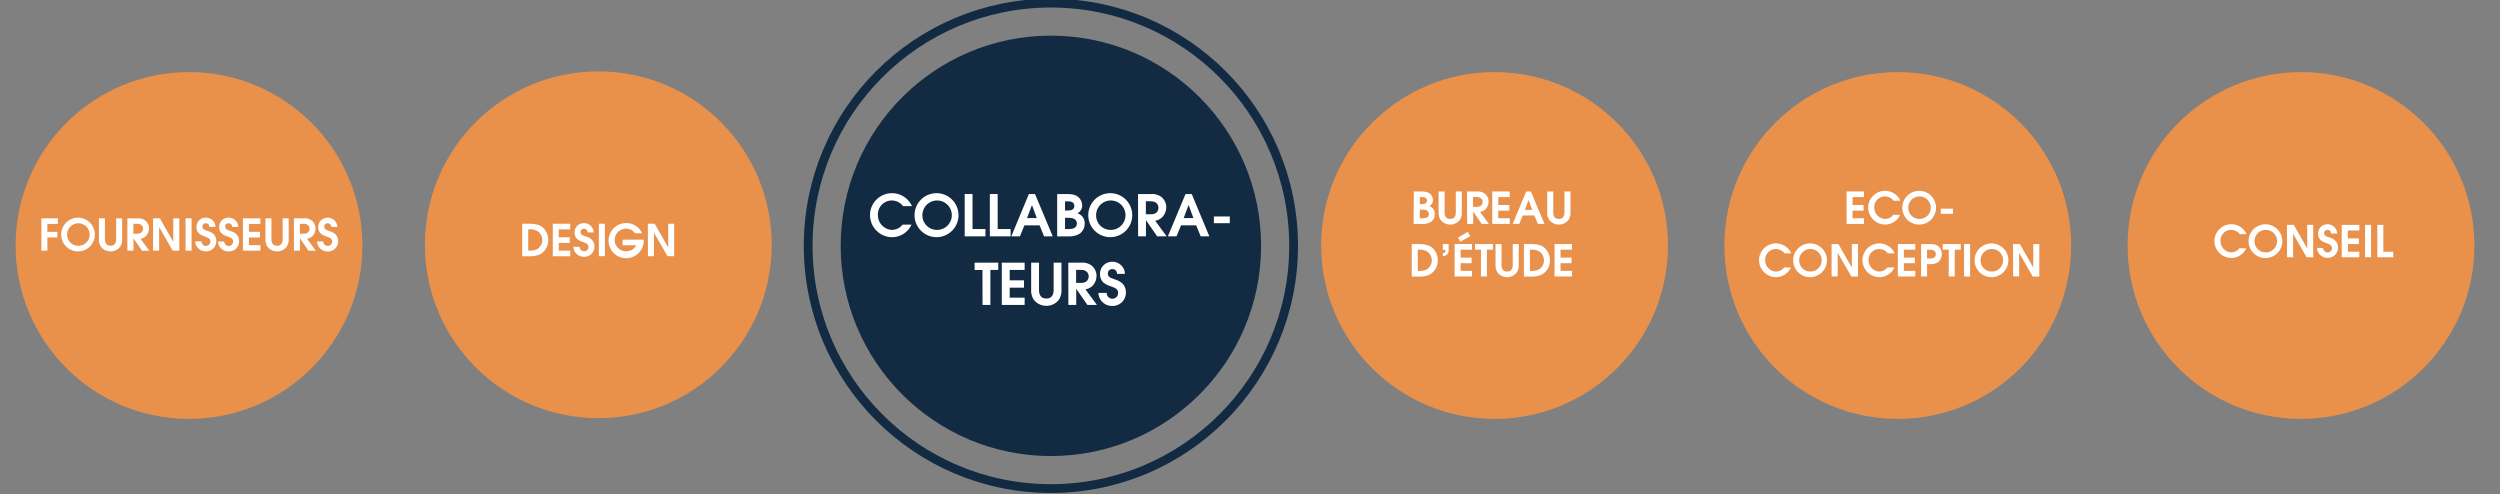 <svg id="Calque_1" data-name="Calque 1" xmlns="http://www.w3.org/2000/svg" viewBox="0 0 1136.99 224.78"><rect x="0" y="0" width="1136.99" height="224.78" fill="#808080" stroke="none"/><defs><style>.cls-1{fill:#e9914b;}.cls-2{fill:#fff;}.cls-3{fill:#122b43;}.cls-4{fill:none;stroke:#122b43;stroke-miterlimit:10;stroke-width:4px;}</style></defs><title>collaborateurs copie</title><circle class="cls-1" cx="679.72" cy="111.65" r="78.86"/><path class="cls-2" d="M643,87.09h2.91c1.63,0,3.27,0,4.54,1.13A3.88,3.88,0,0,1,651.7,91,3,3,0,0,1,650,93.78a3.56,3.56,0,0,1,2.54,3.67,4.17,4.17,0,0,1-1.84,3.51,7.19,7.19,0,0,1-3.8.87h-4Zm2.73,5.74h.9c.63,0,2.35,0,2.35-1.6,0-.88-.56-1.59-2.11-1.59h-1.14Zm0,6.45h1.37c.54,0,2.75,0,2.75-1.93,0-.6-.29-2-2.68-2h-1.44Z"/><path class="cls-2" d="M657,87.09v9.36c0,.74,0,3.13,2.55,3.13s2.55-2.39,2.55-3.13V87.09h2.73v9.36a6,6,0,0,1-.86,3.49,5.33,5.33,0,0,1-4.4,2.19,5.47,5.47,0,0,1-4.38-2.11,5.86,5.86,0,0,1-.92-3.57V87.09Z"/><path class="cls-2" d="M667.18,87.09h4.53a5.38,5.38,0,0,1,3.59,1A4.6,4.6,0,0,1,677,91.65a5.13,5.13,0,0,1-1.42,3.53,4.78,4.78,0,0,1-2.45,1.21l4,5.44h-3.31L670,96.19h0v5.64h-2.74Zm2.74,7h1.75c2.25,0,2.63-1.49,2.63-2.27s-.5-2.23-2.63-2.23h-1.75Z"/><path class="cls-2" d="M678.68,87.09h7.94v2.55h-5.21v3.6h5V95.8h-5v3.48h5.21v2.55h-7.94Z"/><path class="cls-2" d="M694.11,87.09h2.13l6.18,14.74h-3L697.84,98h-5.29l-1.57,3.8h-3Zm-.64,8.37h3.39l-1.68-4.53h0Z"/><path class="cls-2" d="M706.41,87.09v9.36c0,.74,0,3.13,2.55,3.13s2.55-2.39,2.55-3.13V87.09h2.73v9.36a6,6,0,0,1-.86,3.49,5.35,5.35,0,0,1-4.4,2.19,5.5,5.5,0,0,1-4.39-2.11,5.87,5.87,0,0,1-.91-3.57V87.09Z"/><path class="cls-2" d="M642.05,111h3.35c3.63,0,5.2,1,6.06,1.72a7.73,7.73,0,0,1,2.43,5.7,7.29,7.29,0,0,1-3.53,6.37,10.49,10.49,0,0,1-4.9,1h-3.41Zm2.73,12.2h.58a6.78,6.78,0,0,0,3.59-.72,4.65,4.65,0,0,0,2.21-4.06,4.9,4.9,0,0,0-1.57-3.63,6,6,0,0,0-4.29-1.24h-.52Z"/><path class="cls-2" d="M656.18,111h2.65v2.81a2.46,2.46,0,0,1-2.57,2.65h-.06v-1.33c.48-.1,1.16-.24,1.16-1.14v-.34h-1.18Z"/><path class="cls-2" d="M661.55,111h7.93v2.55h-5.21v3.61h5v2.55h-5v3.49h5.21v2.55h-7.93Zm1.55-2.91,4.42-2.69,1.14,2-4.5,2.49Z"/><path class="cls-2" d="M673.54,113.55h-2.73V111H679v2.55h-2.75v12.2h-2.73Z"/><path class="cls-2" d="M682.89,111v9.37c0,.74,0,3.13,2.55,3.13s2.55-2.39,2.55-3.13V111h2.73v9.37a6,6,0,0,1-.86,3.49,5.36,5.36,0,0,1-4.4,2.19,5.5,5.5,0,0,1-4.38-2.11,5.89,5.89,0,0,1-.92-3.57V111Z"/><path class="cls-2" d="M693.07,111h3.35c3.63,0,5.2,1,6.06,1.72a7.69,7.69,0,0,1,2.43,5.7,7.27,7.27,0,0,1-3.53,6.37,10.46,10.46,0,0,1-4.9,1h-3.41Zm2.73,12.2h.58a6.78,6.78,0,0,0,3.59-.72,4.65,4.65,0,0,0,2.21-4.06,4.9,4.9,0,0,0-1.57-3.63,5.94,5.94,0,0,0-4.29-1.24h-.52Z"/><path class="cls-2" d="M707,111h7.93v2.55h-5.2v3.61h5v2.55h-5v3.49h5.2v2.55H707Z"/><circle class="cls-1" cx="863.1" cy="111.65" r="78.86"/><path class="cls-2" d="M839.81,87.09h7.93v2.55h-5.2v3.6h5V95.8h-5v3.48h5.2v2.55h-7.93Z"/><path class="cls-2" d="M864.14,97.73a7.47,7.47,0,0,1-6.81,4.4,7.77,7.77,0,0,1-7.7-7.73,7.68,7.68,0,0,1,7.64-7.61,7.55,7.55,0,0,1,7,4.5h-3.11a4.86,4.86,0,0,0-8.75,3.15,5.14,5.14,0,0,0,4.91,5.14,4.83,4.83,0,0,0,3.7-1.85Z"/><path class="cls-2" d="M872.87,86.79a7.67,7.67,0,1,1-7.71,7.71A7.69,7.69,0,0,1,872.87,86.79Zm0,12.79a5.12,5.12,0,1,0-5-5.1A5.06,5.06,0,0,0,872.87,99.58Z"/><path class="cls-2" d="M882.66,94.9h5.54v2.35h-5.54Z"/><path class="cls-2" d="M814.51,121.64a7.48,7.48,0,0,1-6.81,4.41,7.77,7.77,0,0,1-7.69-7.73,7.68,7.68,0,0,1,7.63-7.62,7.56,7.56,0,0,1,7,4.51h-3.1a4.86,4.86,0,0,0-8.75,3.15,5.13,5.13,0,0,0,4.9,5.14,4.86,4.86,0,0,0,3.71-1.86Z"/><path class="cls-2" d="M823.25,110.7a7.68,7.68,0,1,1-7.72,7.72A7.7,7.7,0,0,1,823.25,110.7Zm0,12.8a5.13,5.13,0,1,0-5-5.1A5.06,5.06,0,0,0,823.25,123.5Z"/><path class="cls-2" d="M833,111h3.11l6.1,10.72h0V111H845v14.75h-3L835.78,115h0v10.72H833Z"/><path class="cls-2" d="M861.55,121.64a7.51,7.51,0,0,1-6.82,4.41,7.77,7.77,0,0,1-7.69-7.73,7.68,7.68,0,0,1,7.63-7.62,7.57,7.57,0,0,1,7,4.51h-3.11a4.86,4.86,0,0,0-8.75,3.15,5.13,5.13,0,0,0,4.9,5.14,4.84,4.84,0,0,0,3.71-1.86Z"/><path class="cls-2" d="M863.13,111h7.93v2.55h-5.2v3.61h5v2.55h-5v3.49h5.2v2.55h-7.93Z"/><path class="cls-2" d="M873.71,111h3.71c1.57,0,2.92,0,4.32,1.18a4.82,4.82,0,0,1,0,6.77c-1.4,1.18-2.75,1.18-4.32,1.18h-1v5.62h-2.73Zm2.73,6.58h.88c1.17,0,3.08-.08,3.08-2s-1.87-2-3-2h-1Z"/><path class="cls-2" d="M886.28,113.55h-2.73V111h8.21v2.55H889v12.2h-2.73Z"/><path class="cls-2" d="M893.24,111H896v14.75h-2.73Z"/><path class="cls-2" d="M905.75,110.7a7.68,7.68,0,1,1-7.71,7.72A7.7,7.7,0,0,1,905.75,110.7Zm0,12.8a5.13,5.13,0,1,0-5-5.1A5.06,5.06,0,0,0,905.75,123.5Z"/><path class="cls-2" d="M915.52,111h3.11l6.1,10.72h0V111h2.73v14.75h-3L918.29,115h0v10.72h-2.73Z"/><circle class="cls-1" cx="1046.48" cy="111.65" r="78.86"/><path class="cls-2" d="M1021.61,112.92a7.51,7.51,0,0,1-6.82,4.41,7.77,7.77,0,0,1-7.69-7.74,7.68,7.68,0,0,1,7.63-7.61,7.58,7.58,0,0,1,7,4.51h-3.11a4.86,4.86,0,0,0-8.75,3.14,5.14,5.14,0,0,0,4.9,5.15,4.84,4.84,0,0,0,3.71-1.86Z"/><path class="cls-2" d="M1030.34,102a7.68,7.68,0,1,1-7.71,7.72A7.7,7.7,0,0,1,1030.34,102Zm0,12.8a5.13,5.13,0,1,0-5-5.11A5.06,5.06,0,0,0,1030.34,114.78Z"/><path class="cls-2" d="M1040.1,102.28h3.11l6.1,10.72h0V102.28h2.73V117h-3l-6.15-10.72h0V117h-2.74Z"/><path class="cls-2" d="M1056.57,112.8a1.94,1.94,0,0,0,2,2,1.92,1.92,0,0,0,2-1.86c0-1.51-1-1.79-2.81-2.49-1.13-.44-3.5-1.13-3.5-4.24a4.19,4.19,0,0,1,4.32-4.21,4.33,4.33,0,0,1,4.36,4.21h-2.79c-.12-1.32-.91-1.66-1.65-1.66A1.46,1.46,0,0,0,1057,106c0,1.27,1,1.55,2.45,2,1.21.4,3.86,1.34,3.86,4.54a4.57,4.57,0,0,1-4.78,4.71,4.72,4.72,0,0,1-4.8-4.53Z"/><path class="cls-2" d="M1065,102.28H1073v2.55h-5.2v3.61h5V111h-5v3.49h5.2V117H1065Z"/><path class="cls-2" d="M1075.62,102.28h2.73V117h-2.73Z"/><path class="cls-2" d="M1081.2,102.28h2.73v12.2h4.5V117h-7.23Z"/><circle class="cls-1" cx="85.95" cy="111.65" r="78.86"/><path class="cls-2" d="M18.81,99.29h7.51v2.55H21.54v3.6H26.1V108H21.54v6H18.81Z"/><path class="cls-2" d="M35.53,99a7.67,7.67,0,1,1-7.72,7.71A7.69,7.69,0,0,1,35.53,99Zm0,12.79a5.12,5.12,0,1,0-5-5.1A5.06,5.06,0,0,0,35.53,111.78Z"/><path class="cls-2" d="M47.72,99.29v9.36c0,.74,0,3.13,2.55,3.13s2.56-2.39,2.56-3.13V99.29h2.72v9.36a6,6,0,0,1-.85,3.49,5.35,5.35,0,0,1-4.41,2.19,5.49,5.49,0,0,1-4.38-2.11,5.89,5.89,0,0,1-.92-3.57V99.29Z"/><path class="cls-2" d="M57.93,99.29h4.52a5.31,5.31,0,0,1,3.59,1,4.57,4.57,0,0,1,1.73,3.57,5.16,5.16,0,0,1-1.41,3.53,4.85,4.85,0,0,1-2.45,1.21l4,5.44H64.6l-3.9-5.64h0V114H57.93Zm2.73,7h1.75c2.25,0,2.63-1.49,2.63-2.27s-.5-2.23-2.63-2.23H60.66Z"/><path class="cls-2" d="M69.61,99.29h3.11L78.81,110h0V99.29h2.73V114h-3l-6.15-10.72h0V114H69.61Z"/><path class="cls-2" d="M84.39,99.29h2.73V114H84.39Z"/><path class="cls-2" d="M91.65,109.81a2,2,0,0,0,4,.12c0-1.52-1-1.8-2.8-2.49-1.14-.44-3.51-1.14-3.51-4.25A4.18,4.18,0,0,1,93.64,99a4.33,4.33,0,0,1,4.37,4.2H95.22a1.57,1.57,0,0,0-1.66-1.65A1.46,1.46,0,0,0,92.05,103c0,1.28,1,1.56,2.45,2.06,1.21.39,3.86,1.33,3.86,4.54a4.57,4.57,0,0,1-4.78,4.7,4.71,4.71,0,0,1-4.8-4.52Z"/><path class="cls-2" d="M102,109.81a2,2,0,0,0,4,.12c0-1.52-1-1.8-2.81-2.49-1.14-.44-3.51-1.14-3.51-4.25A4.18,4.18,0,0,1,104,99a4.33,4.33,0,0,1,4.37,4.2h-2.79a1.57,1.57,0,0,0-1.66-1.65,1.46,1.46,0,0,0-1.51,1.49c0,1.28,1,1.56,2.45,2.06,1.22.39,3.87,1.33,3.87,4.54a4.57,4.57,0,0,1-4.78,4.7,4.71,4.71,0,0,1-4.81-4.52Z"/><path class="cls-2" d="M110.48,99.29h7.93v2.55h-5.2v3.6h5V108h-5v3.49h5.2V114h-7.93Z"/><path class="cls-2" d="M123.46,99.29v9.36c0,.74,0,3.13,2.55,3.13s2.55-2.39,2.55-3.13V99.29h2.73v9.36a6,6,0,0,1-.86,3.49,5.35,5.35,0,0,1-4.4,2.19,5.5,5.5,0,0,1-4.39-2.11,6,6,0,0,1-.91-3.57V99.29Z"/><path class="cls-2" d="M133.66,99.29h4.52a5.31,5.31,0,0,1,3.59,1,4.57,4.57,0,0,1,1.73,3.57,5.12,5.12,0,0,1-1.41,3.53,4.82,4.82,0,0,1-2.45,1.21l4,5.44h-3.3l-3.91-5.64h0V114h-2.73Zm2.73,7h1.75c2.26,0,2.63-1.49,2.63-2.27s-.49-2.23-2.63-2.23h-1.75Z"/><path class="cls-2" d="M147.05,109.81a1.94,1.94,0,0,0,2,2,1.92,1.92,0,0,0,2-1.85c0-1.52-1-1.8-2.81-2.49-1.14-.44-3.51-1.14-3.51-4.25a4.18,4.18,0,0,1,4.33-4.2,4.32,4.32,0,0,1,4.36,4.2h-2.79a1.57,1.57,0,0,0-1.65-1.65,1.46,1.46,0,0,0-1.52,1.49c0,1.28,1,1.56,2.45,2.06,1.22.39,3.87,1.33,3.87,4.54a4.57,4.57,0,0,1-4.78,4.7,4.71,4.71,0,0,1-4.81-4.52Z"/><circle class="cls-1" cx="272.11" cy="111.32" r="78.86"/><path class="cls-2" d="M237.5,101.76h3.35c3.62,0,5.2,1,6.06,1.72a7.73,7.73,0,0,1,2.43,5.69,7.29,7.29,0,0,1-3.53,6.38,10.51,10.51,0,0,1-4.9,1H237.5Zm2.73,12.2h.58a6.74,6.74,0,0,0,3.58-.72,4.64,4.64,0,0,0,2.22-4.07,4.87,4.87,0,0,0-1.58-3.62,5.91,5.91,0,0,0-4.28-1.24h-.52Z"/><path class="cls-2" d="M251.41,101.76h7.93v2.55h-5.2v3.61h5v2.55h-5V114h5.2v2.55h-7.93Z"/><path class="cls-2" d="M263.67,112.28a1.94,1.94,0,0,0,1.95,2,1.92,1.92,0,0,0,2-1.86c0-1.51-1-1.79-2.81-2.49-1.13-.44-3.5-1.13-3.5-4.24a4.19,4.19,0,0,1,4.32-4.21,4.33,4.33,0,0,1,4.36,4.21h-2.79c-.12-1.32-.91-1.66-1.65-1.66a1.46,1.46,0,0,0-1.51,1.5c0,1.27.95,1.55,2.45,2,1.21.4,3.86,1.34,3.86,4.54a4.57,4.57,0,0,1-4.78,4.71,4.72,4.72,0,0,1-4.8-4.53Z"/><path class="cls-2" d="M272.36,101.76h2.73v14.75h-2.73Z"/><path class="cls-2" d="M283.16,109h9.62v.31a8,8,0,1,1-.73-3.22h-3.27a4.7,4.7,0,0,0-3.95-2.08,5.13,5.13,0,1,0,.14,10.25,4.87,4.87,0,0,0,4.37-2.71h-6.18Z"/><path class="cls-2" d="M294.64,101.76h3.11l6.09,10.72h.05V101.76h2.73v14.75h-3.05l-6.16-10.72h0v10.72h-2.73Z"/><circle class="cls-3" cx="477.94" cy="111.81" r="95.6"/><circle class="cls-4" cx="477.94" cy="111.81" r="110.39"/><path class="cls-2" d="M414.56,102.14a9.78,9.78,0,0,1-8.89,5.74,10.13,10.13,0,0,1-10-10.08,10,10,0,0,1,10-9.94,9.87,9.87,0,0,1,9.07,5.88h-4.05a6.34,6.34,0,0,0-11.42,4.11,6.71,6.71,0,0,0,6.4,6.71,6.3,6.3,0,0,0,4.83-2.42Z"/><path class="cls-2" d="M426,87.86a10,10,0,1,1-10.07,10.07A10,10,0,0,1,426,87.86Zm0,16.7a6.69,6.69,0,1,0-6.5-6.66A6.61,6.61,0,0,0,426,104.56Z"/><path class="cls-2" d="M438.74,88.25h3.56v15.92h5.88v3.32h-9.44Z"/><path class="cls-2" d="M450.18,88.25h3.56v15.92h5.88v3.32h-9.44Z"/><path class="cls-2" d="M467.93,88.25h2.79l8.06,19.24h-3.93l-2.05-5h-6.89l-2.06,5h-3.92Zm-.83,10.92h4.42l-2.18-5.9h0Z"/><path class="cls-2" d="M480.8,88.25h3.8c2.13,0,4.26,0,5.93,1.49a5,5,0,0,1,1.64,3.58A3.92,3.92,0,0,1,490,97a4.64,4.64,0,0,1,3.3,4.78,5.42,5.42,0,0,1-2.39,4.58,9.38,9.38,0,0,1-5,1.14H480.8Zm3.57,7.49h1.17c.83,0,3.06,0,3.06-2.08,0-1.14-.72-2.08-2.75-2.08h-1.48Zm0,8.43h1.79c.7,0,3.59,0,3.59-2.53,0-.78-.39-2.57-3.51-2.57h-1.87Z"/><path class="cls-2" d="M505,87.86a10,10,0,1,1-10.06,10.07A10,10,0,0,1,505,87.86Zm0,16.7a6.69,6.69,0,1,0-6.5-6.66A6.6,6.6,0,0,0,505,104.56Z"/><path class="cls-2" d="M517.57,88.25h5.9a7,7,0,0,1,4.68,1.3,6,6,0,0,1,2.26,4.66,6.74,6.74,0,0,1-1.84,4.6,6.34,6.34,0,0,1-3.2,1.59l5.22,7.09h-4.31l-5.1-7.35h0v7.35h-3.56Zm3.56,9.21h2.29c2.94,0,3.43-1.95,3.43-3s-.65-2.91-3.43-2.91h-2.29Z"/><path class="cls-2" d="M539.17,88.25H542L550,107.49h-3.93l-2.05-5h-6.89l-2.06,5h-3.92Zm-.83,10.92h4.42l-2.18-5.9h-.05Z"/><path class="cls-2" d="M552.07,98.45h7.23v3.06h-7.23Z"/><path class="cls-2" d="M446.82,122.78h-3.56v-3.33H454v3.33h-3.58v15.91h-3.57Z"/><path class="cls-2" d="M455.61,119.45H466v3.33h-6.79v4.71h6.5v3.33h-6.5v4.55H466v3.32H455.61Z"/><path class="cls-2" d="M472.54,119.45v12.22c0,1,0,4.09,3.32,4.09s3.33-3.12,3.33-4.09V119.45h3.56v12.22a7.85,7.85,0,0,1-1.11,4.55,7,7,0,0,1-5.75,2.86,7.16,7.16,0,0,1-5.72-2.75,7.7,7.7,0,0,1-1.2-4.66V119.45Z"/><path class="cls-2" d="M485.85,119.45h5.9a7,7,0,0,1,4.68,1.3,6,6,0,0,1,2.26,4.66,6.69,6.69,0,0,1-1.84,4.6,6.34,6.34,0,0,1-3.2,1.59l5.23,7.09h-4.32l-5.1-7.35h0v7.35h-3.56Zm3.56,9.21h2.29c2.94,0,3.43-2,3.43-3s-.65-2.91-3.43-2.91h-2.29Z"/><path class="cls-2" d="M503.32,133.18a2.6,2.6,0,0,0,5.2.16c0-2-1.27-2.34-3.67-3.25-1.48-.57-4.57-1.48-4.57-5.54a5.46,5.46,0,0,1,5.64-5.49,5.64,5.64,0,0,1,5.69,5.49H508a2,2,0,0,0-2.15-2.16,1.91,1.91,0,0,0-2,2c0,1.67,1.25,2,3.2,2.68,1.58.52,5,1.74,5,5.93a6,6,0,0,1-6.24,6.13,6.14,6.14,0,0,1-6.26-5.9Z"/></svg>